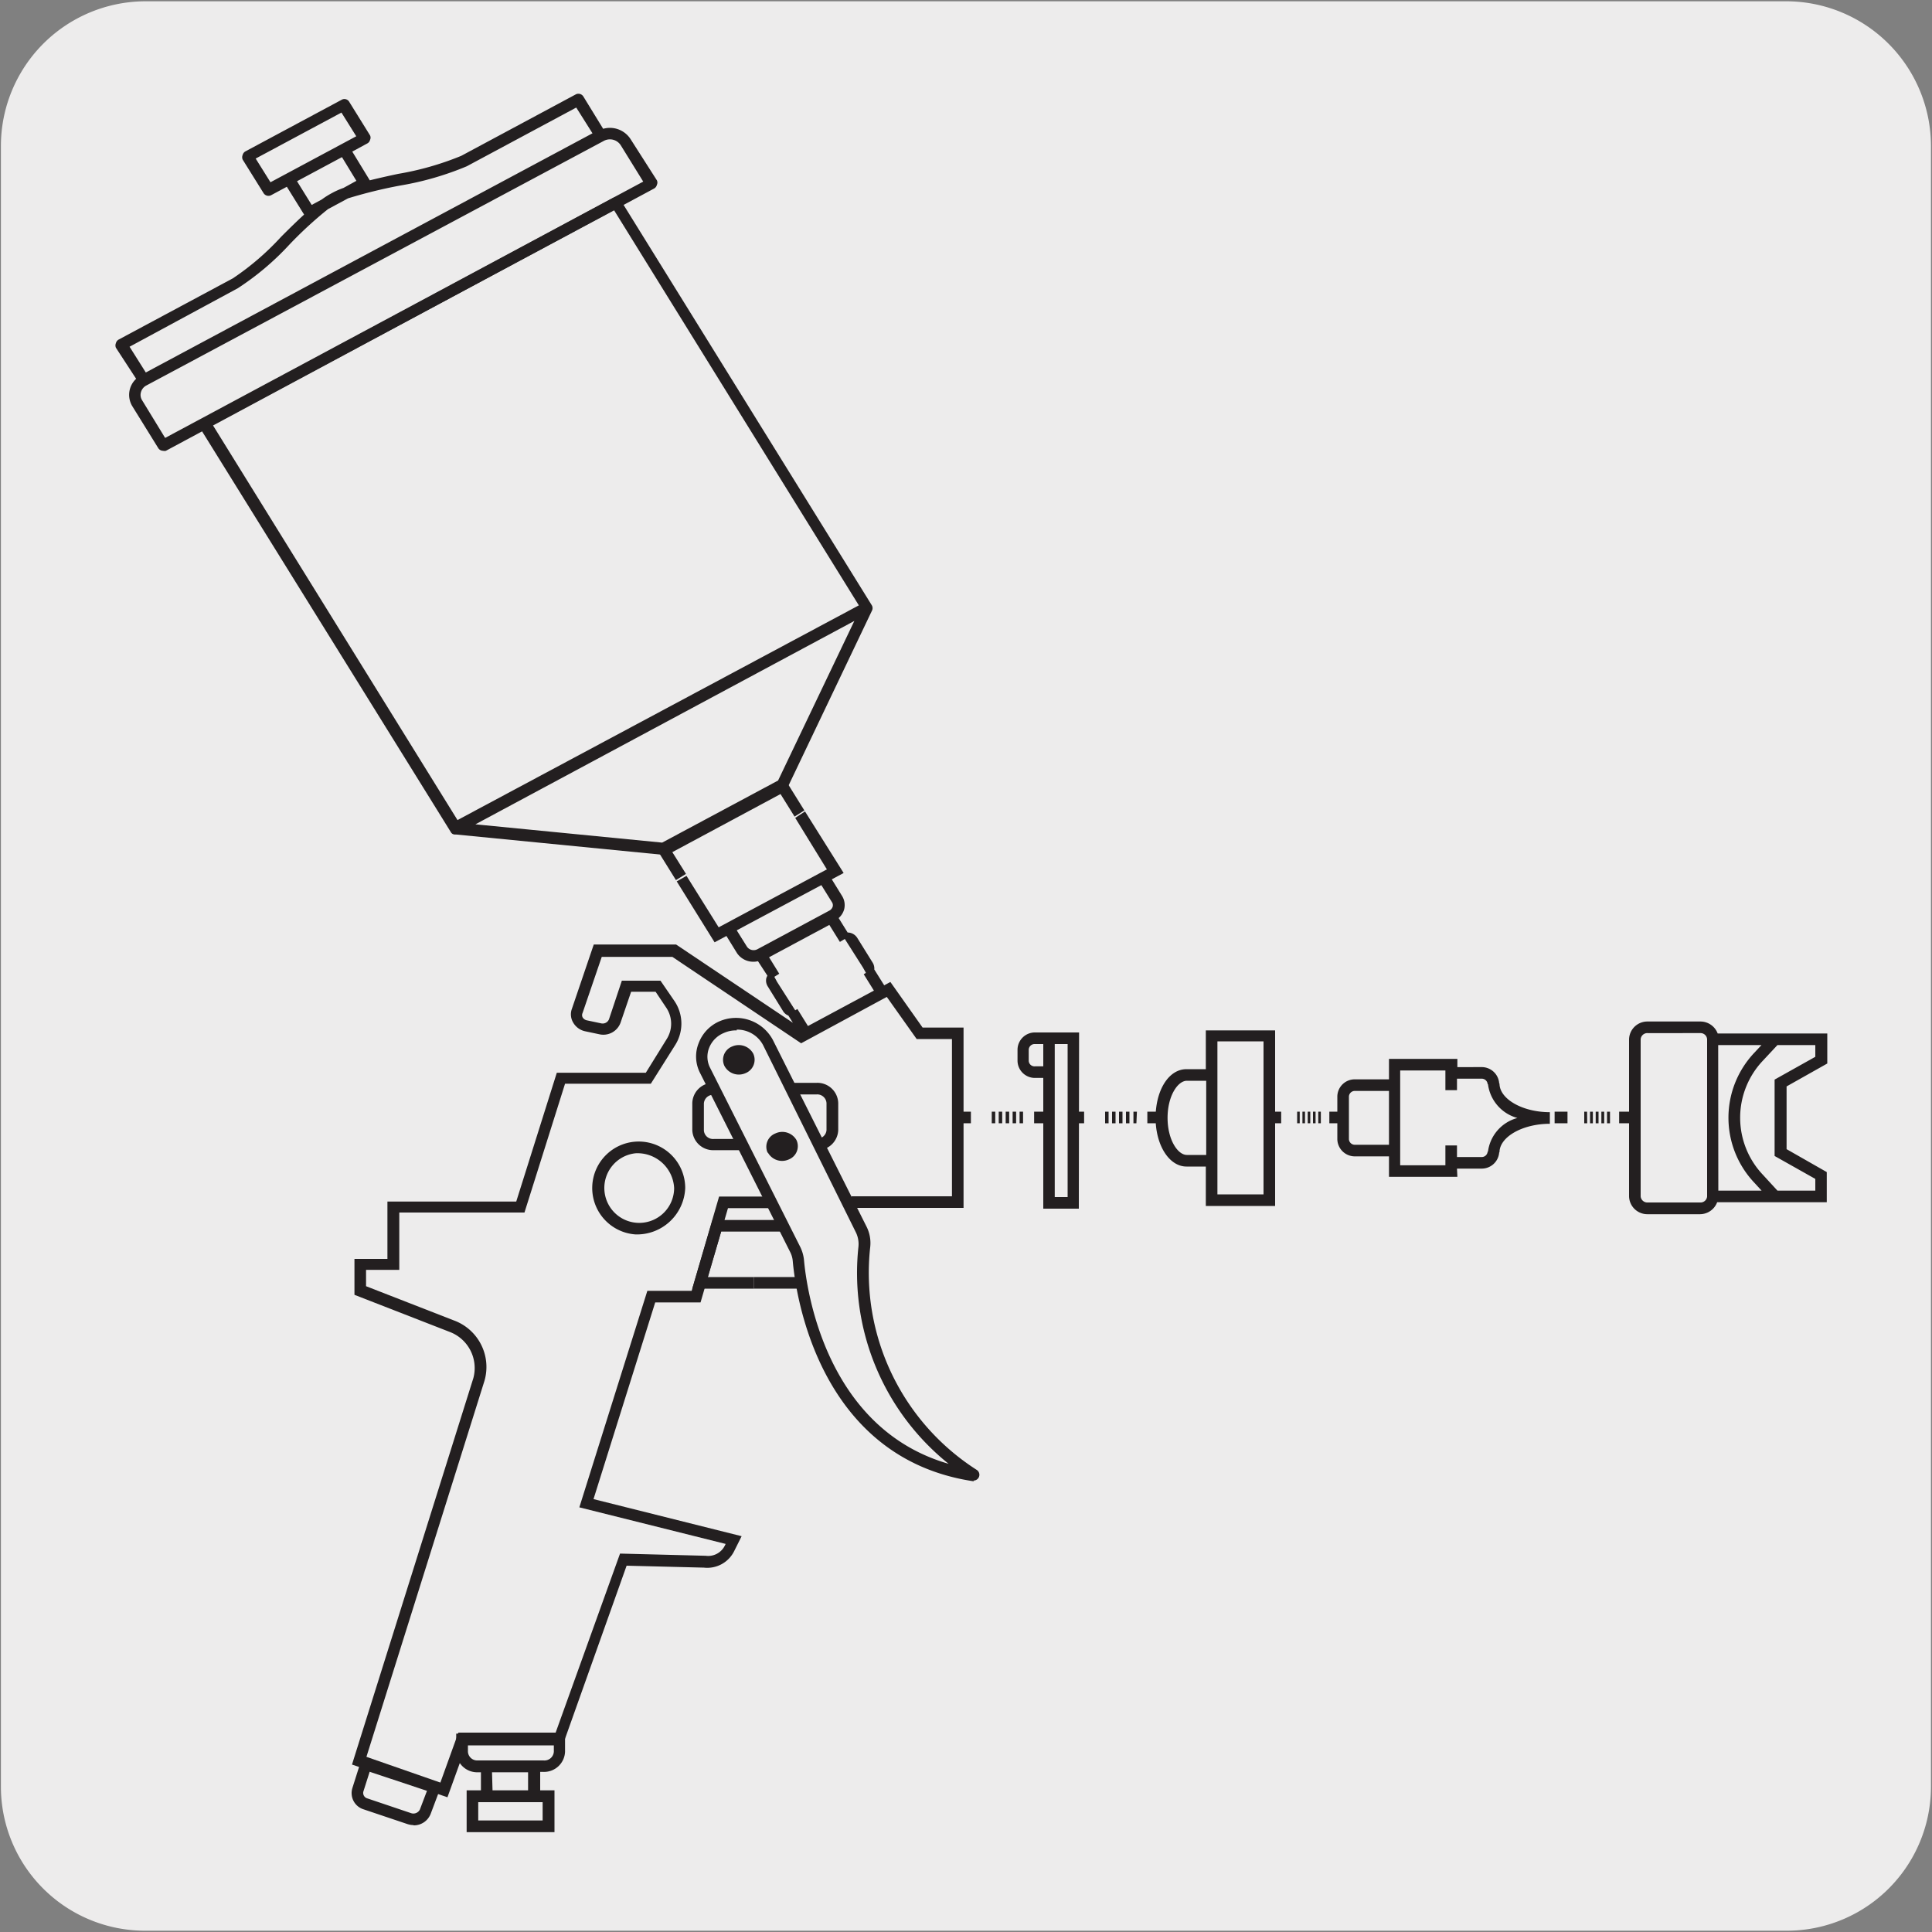 <svg xmlns="http://www.w3.org/2000/svg" xmlns:xlink="http://www.w3.org/1999/xlink" viewBox="0 0 150 150"><rect x="0" y="0" width="150" height="150" fill="#808080" stroke="none"/><defs><style>.cls-1{fill:none;}.cls-2{fill:#edecec;}.cls-3{fill:#231f20;}.cls-4{clip-path:url(#clip-path);}.cls-5{clip-path:url(#clip-path-2);}.cls-6{clip-path:url(#clip-path-3);}</style><clipPath id="clip-path"><rect class="cls-1" x="-1161.21" y="177.36" width="92.92" height="135.27"/></clipPath><clipPath id="clip-path-2"><rect class="cls-1" x="682.46" y="330.07" width="140.62" height="168.96"/></clipPath><clipPath id="clip-path-3"><rect class="cls-1" x="-855.81" y="155.66" width="175.62" height="191.37"/></clipPath></defs><title>12129-01</title><g id="Capa_2" data-name="Capa 2"><path class="cls-2" d="M11.32.1H138.64a11.25,11.25,0,0,1,11.28,11.21v127.4a11.19,11.19,0,0,1-11.2,11.19H11.27A11.19,11.19,0,0,1,.07,138.71h0V11.34A11.24,11.24,0,0,1,11.32.1Z"/></g><g id="Capa_3" data-name="Capa 3"><path class="cls-3" d="M34.74,139.54,27.33,137l.13-.42L36.75,107a3,3,0,0,0-1.86-3.6l-7.37-2.87V97.74h2.56V93.29h10l3.15-10h6.91l1.63-2.63a2.23,2.23,0,0,0-.06-2.45L50.9,77H49l-.82,2.4a1.42,1.42,0,0,1-1.65.9l-1.09-.23a1.41,1.41,0,0,1-.94-.68,1.24,1.24,0,0,1-.1-1.06l1.7-5h6.39l9.07,6.08-.35-.56a.84.84,0,0,1-.41-.34l-1.2-1.94a.84.84,0,0,1-.1-.64,1.42,1.42,0,0,1,.08-.18L58.44,74l6.27-3.37,1.1,1.77h0a.89.89,0,0,1,.75.42l1.2,1.93a.87.87,0,0,1,.12.52l.77,1.23.48-.26,2.5,3.54h3.18v14H66.12v-.9h7.79V80.67H71.17L68.85,77.4,62.2,81l-10-6.71H46.72l-1.49,4.36a.39.39,0,0,0,0,.33.5.5,0,0,0,.34.24l1.09.23a.53.53,0,0,0,.62-.31l1-3h3l1.07,1.56a3.12,3.12,0,0,1,.07,3.44l-1.89,3H43.87l-3.15,10H31v4.45H28.42v1.27l6.8,2.65a3.85,3.85,0,0,1,2.39,4.71l-9.16,29.18,5.74,2,1.4-3.88h7.55l5-13.9,6.65.17a1.44,1.44,0,0,0,1.47-.76l.08-.16-11.36-2.84,5.28-16.81H53.7l2.13-7.32,4.08,0v.9l-3.39,0-2.13,7.32H50.87l-4.79,15.27,11.5,2.88L57,120.43a2.33,2.33,0,0,1-2.35,1.28l-6-.15-4.94,13.88H36.22Zm27.17-61.2.82,1.32,5.12-2.75-.79-1.27.17-.11L67,75.12,65.59,72.9l-.38.23-.82-1.32-4.68,2.51.79,1.28-.38.24.21.39,1.41,2.21ZM132,94.27h-4.07a1.42,1.42,0,0,1-1.45-1.38V80.69a1.42,1.42,0,0,1,1.45-1.38H132a1.43,1.43,0,0,1,1.36.93h8.51v2.33l-3.16,1.78v4.87L141.83,91v2.34h-8.51A1.43,1.43,0,0,1,132,94.27Zm-4.07-14.06a.52.52,0,0,0-.55.48v12.2a.52.52,0,0,0,.55.47H132a.51.51,0,0,0,.54-.47V80.69a.51.51,0,0,0-.54-.48ZM138,92.44h2.94v-.91l-3.16-1.78V83.82l3.16-1.77v-.91H138l-1.12,1.2a6.44,6.44,0,0,0,0,8.88Zm-4.59,0h3.36l-.56-.61a7.34,7.34,0,0,1,0-10.1l.55-.59H133.4Zm-49.65,1.4H81V83.69h-.62A1.35,1.35,0,0,1,79,82.37v-.89a1.35,1.35,0,0,1,1.39-1.32h3.39Zm-1.87-.9h1V81.06h-1ZM80.36,81.06a.46.46,0,0,0-.49.42v.89a.45.45,0,0,0,.49.42H81V81.06ZM99,93.63H93.62V90.57h-1.5c-1.35,0-2.4-1.66-2.4-3.78s1-3.78,2.4-3.78h1.5V80H99Zm-2.77-.9h1.87V80.85H94.52V92.73Zm-4.08-8.82c-.71,0-1.5,1.18-1.5,2.88s.79,2.88,1.5,2.88h1.5V83.91Zm21,7.46h-5.31V89.78h-2.62a1.36,1.36,0,0,1-1.39-1.33V85.12a1.35,1.35,0,0,1,1.39-1.32h2.62V82.21h5.31v.64H115a1.36,1.36,0,0,1,1.4,1.33h-.9a.46.46,0,0,0-.5-.43h-1.88v.89h-.9V83.11h-3.51v7.36h3.51V88.93h.9v.9H115a.46.46,0,0,0,.5-.42h.9a1.36,1.36,0,0,1-1.4,1.32h-1.88Zm-7.93-6.67a.46.46,0,0,0-.49.42v3.33a.46.46,0,0,0,.49.43h2.62V84.7Z"/><path class="cls-3" d="M51.5,66.37h0l-16.1-1.58h0l-.11,0A.35.35,0,0,1,35,64.6l0,0c-.8-1.3-19.51-31.43-19.51-31.43a.48.48,0,0,1-.05-.35.42.42,0,0,1,.22-.28L47.59,15.37a.45.45,0,0,1,.59.16L67.69,47a.44.44,0,0,1,0,.43h0L61.14,61.16a.52.52,0,0,1-.19.2l-9.24,5A.5.5,0,0,1,51.5,66.37ZM36.91,64l14.5,1.42,9-4.82,5.92-12.39Zm-20.39-31,19,30.67L66.68,47l-19-30.67Z"/><path class="cls-3" d="M58.5,74.67A1.53,1.53,0,0,1,57.22,74l-.82-1.33-.92.49-2.94-4.73L53.3,68l2.5,4,.12-.07h0l8.16-4.37h0l.12-.06-2.46-4L62.5,63l3,4.78-.92.49.79,1.28a1.34,1.34,0,0,1,.17,1.05,1.4,1.4,0,0,1-.71.87l-5.59,3A1.5,1.5,0,0,1,58.5,74.67Zm-1.3-2.44L58,73.51a.63.63,0,0,0,.8.19l5.59-3a.53.53,0,0,0,.26-.31.43.43,0,0,0-.06-.35l-.82-1.32Zm-4.72-3.9-1.56-2.51,10-5.36,1.53,2.46-.76.48-1.09-1.75-8.4,4.51,1.06,1.69Z"/><path class="cls-3" d="M12.66,35a.45.45,0,0,1-.38-.22l-2-3.23a1.7,1.7,0,0,1,.29-2.14L9,27a.46.46,0,0,1,0-.36.44.44,0,0,1,.22-.28l8.86-4.75a20.67,20.67,0,0,0,3.75-3.23c.61-.61,1.21-1.2,1.78-1.72l-1.34-2.16-1.21.65a.45.45,0,0,1-.6-.16l-1.62-2.6a.46.46,0,0,1,0-.36.44.44,0,0,1,.22-.28l7.46-4a.43.43,0,0,1,.59.15l1.62,2.61a.4.4,0,0,1,0,.35.42.42,0,0,1-.22.28l-1.16.63L28.71,14v0c.69-.17,1.44-.34,2.2-.5a22.86,22.86,0,0,0,4.9-1.4L44.7,7.33a.45.45,0,0,1,.59.16L46.83,10a1.91,1.91,0,0,1,2.12.79L51,14a.4.4,0,0,1,0,.35.44.44,0,0,1-.22.29L12.88,35A.46.46,0,0,1,12.66,35Zm-1.28-5.08a.84.84,0,0,0-.44.54.77.77,0,0,0,.09.61L12.82,34l37.12-19.9-1.75-2.83a1,1,0,0,0-1.33-.32h0Zm-1.32-3,1.26,2L46,10.35l-1.26-2-8.5,4.56a23.33,23.33,0,0,1-5.14,1.49,36.43,36.43,0,0,0-4.08,1l-1.56.84a30.21,30.21,0,0,0-3,2.76,21,21,0,0,1-4,3.38Zm13-12.85,1.14,1.84.78-.42a6.28,6.28,0,0,1,.81-.51,6.09,6.09,0,0,1,.88-.39l1-.55L26.55,12.2Zm-3.21-1.76L21,14.15l6.66-3.57L26.51,8.74Z"/><path class="cls-3" d="M49.34,95.84a3.61,3.61,0,1,1,3.86-3.6A3.75,3.75,0,0,1,49.34,95.84Zm0-6.3a2.71,2.71,0,1,0,3,2.7A2.85,2.85,0,0,0,49.34,89.54Zm67.08-.07h-.9a3.11,3.11,0,0,1,2.29-2.67,3.13,3.13,0,0,1-2.29-2.68h.9c0,1.21,1.79,2.23,3.91,2.23v.9C118.21,87.25,116.42,88.27,116.42,89.47Zm-53-.17v-.9a.71.71,0,0,0,.75-.66v-2.1a.72.72,0,0,0-.75-.67h-2v-.9h2a1.62,1.62,0,0,1,1.66,1.57v2.1A1.62,1.62,0,0,1,63.42,89.3Zm-5.89,0H55.41a1.62,1.62,0,0,1-1.66-1.56v-2.1a1.62,1.62,0,0,1,1.66-1.57V85a.72.72,0,0,0-.76.67v2.1a.71.71,0,0,0,.76.66h2.12Z"/><polyline class="cls-1" points="58.54 95.17 63.34 95.17 63.34 99.61 58.54 99.61"/><rect class="cls-3" x="58.54" y="99.15" width="3.69" height="0.9"/><path class="cls-1" d="M75.62,114.5a18.64,18.64,0,0,1-8.46-17.7,2.46,2.46,0,0,0-.26-1.38L59.64,80.93a2.78,2.78,0,0,0-3.57-1.21A2.44,2.44,0,0,0,54.77,83l7,13.91a2.37,2.37,0,0,1,.25.86c.23,2.5,1.93,14.92,13.63,16.69"/><path class="cls-3" d="M75.62,115h-.07c-12-1.81-13.78-14.55-14-17.09a1.88,1.88,0,0,0-.2-.7l-7-13.91A2.79,2.79,0,0,1,54.24,81a3,3,0,0,1,1.65-1.72A3.25,3.25,0,0,1,60,80.73l7.27,14.49a2.83,2.83,0,0,1,.29,1.63,18.17,18.17,0,0,0,8.27,17.27.45.45,0,0,1-.25.83Zm-18.42-35a2.28,2.28,0,0,0-1,.2,2.07,2.07,0,0,0-1.16,1.2,1.87,1.87,0,0,0,.09,1.5l7,13.91a3,3,0,0,1,.29,1c.2,2.27,1.68,13.09,11.23,15.84a19,19,0,0,1-7-16.86,2.06,2.06,0,0,0-.21-1.13L59.24,81.13A2.27,2.27,0,0,0,57.2,79.94Z"/><path class="cls-3" d="M56.25,82.77a1.27,1.27,0,0,0,1.63.55,1.12,1.12,0,0,0,.6-1.52,1.28,1.28,0,0,0-1.64-.55,1.11,1.11,0,0,0-.59,1.52"/><path class="cls-3" d="M59.61,89.47a1.26,1.26,0,0,0,1.63.55,1.11,1.11,0,0,0,.59-1.52A1.27,1.27,0,0,0,60.2,88a1.11,1.11,0,0,0-.59,1.52"/><path class="cls-3" d="M43.05,142.25H36.23V139h1.11V137.6h-.25A1.63,1.63,0,0,1,35.42,136v-1.4h8.45V136a1.63,1.63,0,0,1-1.67,1.57h-.26V139h1.11Zm-5.92-.91h5v-1.42h-5ZM38.24,139H41V137.6h-2.8Zm-1.91-3.49v.5a.72.72,0,0,0,.76.67H42.2A.73.73,0,0,0,43,136v-.49Zm-4.22,6.19a1.61,1.61,0,0,1-.48-.08l-3.39-1.14a1.32,1.32,0,0,1-.88-1.66l.76-2.4,6.2,2.06-.88,2.34A1.4,1.4,0,0,1,32.11,141.72Zm-3.41-4.14-.49,1.54a.44.44,0,0,0,.32.53l3.38,1.14a.56.56,0,0,0,.69-.28l.55-1.45Z"/><rect class="cls-3" x="74.35" y="86.31" width="1.03" height="0.9"/><path class="cls-3" d="M79.43,87.21h-.27v-.9h.27Zm-.54,0h-.27v-.9h.27Zm-.54,0h-.27v-.9h.27Zm-.54,0h-.27v-.9h.27Zm-.54,0H77v-.9h.27Z"/><path class="cls-3" d="M84.17,87.21h-1v-.9h1Zm-2.88,0h-1v-.9h1Z"/><path class="cls-3" d="M88.23,87.21H88v-.9h.27Zm-.54,0h-.27v-.9h.27Zm-.54,0h-.27v-.9h.27Zm-.54,0h-.27v-.9h.27Zm-.54,0H85.8v-.9h.27Z"/><path class="cls-3" d="M99.47,87.21h-1v-.9h1Zm-9.39,0h-1v-.9h1Z"/><path class="cls-3" d="M102.55,87.21h-.2v-.9h.2Zm-.41,0h-.2v-.9h.2Zm-.41,0h-.2v-.9h.2Zm-.41,0h-.2v-.9h.2Zm-.41,0h-.2v-.9h.2Z"/><path class="cls-3" d="M121.7,87.21h-1v-.9h1Zm-17.49,0h-1v-.9h1Z"/><path class="cls-3" d="M125,87.21h-.23v-.9H125Zm-.45,0h-.22v-.9h.22Zm-.44,0h-.22v-.9h.22Zm-.44,0h-.22v-.9h.22Zm-.44,0H123v-.9h.22Z"/><rect class="cls-3" x="125.71" y="86.31" width="1.03" height="0.9"/><polyline class="cls-1" points="58.54 99.6 54.35 99.6 55.65 95.17 58.54 95.17"/><polygon class="cls-3" points="58.54 100.05 53.75 100.05 55.32 94.72 60.72 94.72 60.72 95.62 55.99 95.62 54.95 99.15 58.54 99.15 58.54 100.05"/></g></svg>